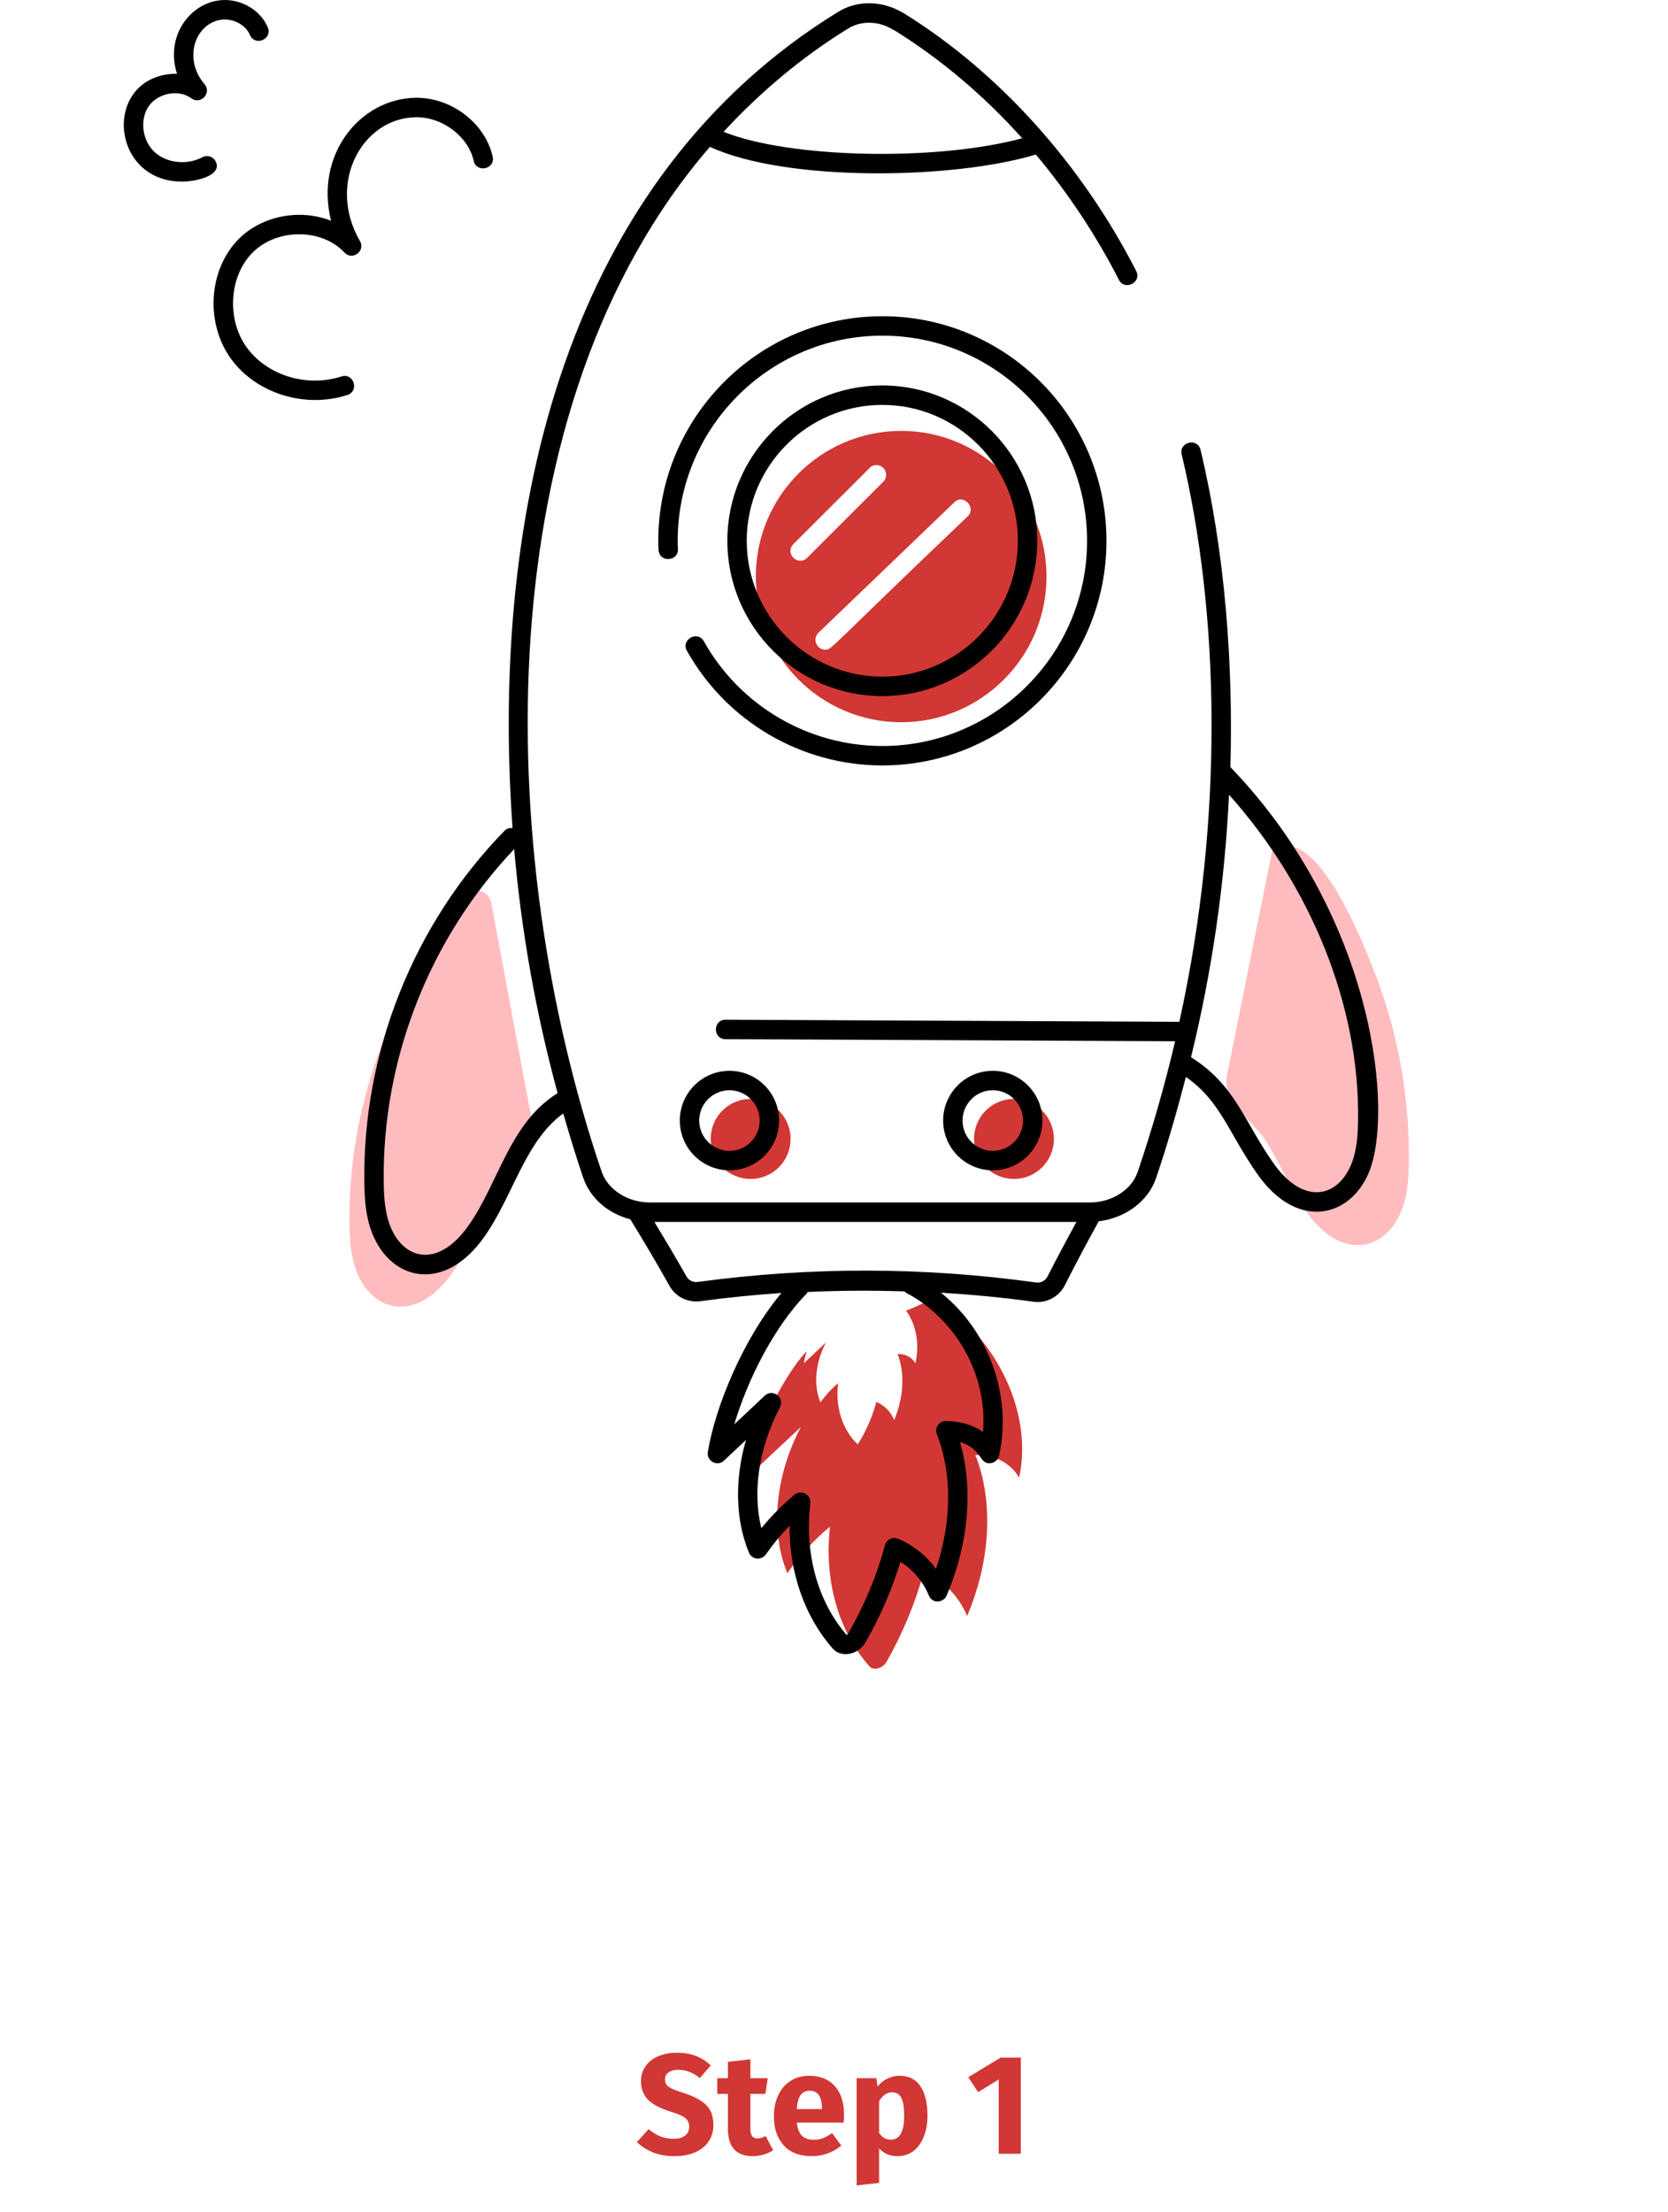 <svg xmlns="http://www.w3.org/2000/svg" width="258" height="342" viewBox="0 0 258 342" fill="none"><path d="M104.646 317.38C105.79 317.38 106.78 317.541 107.616 317.864C108.466 318.187 109.236 318.678 109.926 319.338L108.254 321.296C107.212 320.445 106.098 320.02 104.91 320.02C104.279 320.02 103.78 320.152 103.414 320.416C103.047 320.665 102.864 321.032 102.864 321.516C102.864 321.853 102.944 322.132 103.106 322.352C103.267 322.557 103.553 322.755 103.964 322.946C104.374 323.137 104.99 323.364 105.812 323.628C107.366 324.127 108.51 324.743 109.244 325.476C109.977 326.195 110.344 327.221 110.344 328.556C110.344 329.509 110.102 330.353 109.618 331.086C109.134 331.805 108.437 332.369 107.528 332.78C106.618 333.176 105.54 333.374 104.294 333.374C103.047 333.374 101.94 333.176 100.972 332.78C100.018 332.384 99.197 331.856 98.508 331.196L100.334 329.194C100.92 329.693 101.522 330.067 102.138 330.316C102.768 330.565 103.45 330.69 104.184 330.69C104.932 330.69 105.518 330.529 105.944 330.206C106.384 329.869 106.604 329.407 106.604 328.82C106.604 328.439 106.523 328.123 106.362 327.874C106.2 327.61 105.922 327.375 105.526 327.17C105.13 326.965 104.558 326.745 103.81 326.51C102.123 325.997 100.92 325.366 100.202 324.618C99.498 323.87 99.146 322.924 99.146 321.78C99.146 320.9 99.38 320.13 99.85 319.47C100.319 318.795 100.972 318.282 101.808 317.93C102.644 317.563 103.59 317.38 104.646 317.38ZM119.589 332.45C119.164 332.743 118.665 332.971 118.093 333.132C117.536 333.293 116.979 333.374 116.421 333.374C113.869 333.359 112.593 331.951 112.593 329.15V323.738H110.943V321.318H112.593V318.788L116.069 318.392V321.318H118.753L118.379 323.738H116.069V329.106C116.069 329.649 116.157 330.037 116.333 330.272C116.509 330.507 116.788 330.624 117.169 330.624C117.565 330.624 117.983 330.499 118.423 330.25L119.589 332.45ZM130.549 326.928C130.549 327.412 130.527 327.83 130.483 328.182H123.245C123.362 329.165 123.641 329.854 124.081 330.25C124.521 330.646 125.13 330.844 125.907 330.844C126.376 330.844 126.831 330.763 127.271 330.602C127.711 330.426 128.188 330.162 128.701 329.81L130.131 331.746C128.767 332.831 127.249 333.374 125.577 333.374C123.685 333.374 122.233 332.817 121.221 331.702C120.209 330.587 119.703 329.091 119.703 327.214C119.703 326.026 119.916 324.963 120.341 324.024C120.766 323.071 121.39 322.323 122.211 321.78C123.032 321.223 124.015 320.944 125.159 320.944C126.846 320.944 128.166 321.472 129.119 322.528C130.072 323.584 130.549 325.051 130.549 326.928ZM127.139 325.938C127.11 324.149 126.479 323.254 125.247 323.254C124.646 323.254 124.176 323.474 123.839 323.914C123.516 324.354 123.318 325.08 123.245 326.092H127.139V325.938ZM139.102 320.944C140.568 320.944 141.661 321.487 142.38 322.572C143.098 323.657 143.458 325.175 143.458 327.126C143.458 328.329 143.267 329.407 142.886 330.36C142.519 331.299 141.984 332.039 141.28 332.582C140.576 333.11 139.754 333.374 138.816 333.374C137.642 333.374 136.696 332.971 135.978 332.164V337.51L132.502 337.884V321.318H135.56L135.736 322.616C136.19 322.044 136.711 321.626 137.298 321.362C137.884 321.083 138.486 320.944 139.102 320.944ZM137.76 330.822C139.153 330.822 139.85 329.605 139.85 327.17C139.85 325.791 139.696 324.838 139.388 324.31C139.08 323.767 138.618 323.496 138.002 323.496C137.606 323.496 137.232 323.613 136.88 323.848C136.542 324.083 136.242 324.42 135.978 324.86V329.788C136.447 330.477 137.041 330.822 137.76 330.822ZM157.889 318.128V333H154.479V321.516L151.289 323.474L149.771 321.164L154.787 318.128H157.889Z" fill="#D13734"></path><g clip-path="url(#clip0_4050_4980)"><path d="M75.969 139.504C75.816 138.673 74.806 137.6 73.864 137.788C73.089 137.942 72.275 139.316 71.77 139.915C60.282 153.555 53.798 171.426 54.053 189.343C54.092 192.028 54.292 194.782 55.414 197.22C58.105 203.062 64.634 204.3 69.861 196.915C73.729 191.45 75.826 183.756 80.193 179.269C81.68 177.74 83.883 176.817 82.434 174.16" fill="#FFBCBF"></path><path d="M196.746 131.677C203.43 126.36 211.171 146.518 212.876 151.014C216.354 160.182 218.051 170.018 217.911 179.822C217.873 182.506 217.673 185.261 216.551 187.699C213.861 193.541 207.331 194.779 202.105 187.394C199.664 183.946 198.064 180.031 195.833 176.462C193.951 173.45 189.22 170.507 189.725 166.563" fill="#FFBCBF"></path><path d="M120.475 180.471C122.887 178.053 122.887 174.134 120.475 171.717C118.062 169.299 114.15 169.299 111.737 171.717C109.325 174.134 109.325 178.053 111.737 180.471C114.15 182.888 118.062 182.888 120.475 180.471Z" fill="#D13734"></path><path d="M161.203 180.472C163.616 178.054 163.616 174.135 161.203 171.717C158.791 169.3 154.879 169.3 152.466 171.717C150.054 174.135 150.054 178.054 152.466 180.471C154.879 182.889 158.791 182.889 161.203 180.472Z" fill="#D13734"></path><path d="M139.39 66.62C126.99 66.62 116.91 76.72 116.91 89.144C116.91 101.569 126.99 111.668 139.39 111.668C151.79 111.668 161.87 101.569 161.87 89.144C161.87 76.72 151.79 66.62 139.39 66.62ZM122.709 84.134L134.509 72.351C135.07 71.75 136.03 71.75 136.629 72.351C137.189 72.913 137.229 73.874 136.629 74.475L124.829 86.258C123.483 87.607 121.317 85.63 122.709 84.134V84.134ZM149.67 79.846C127.639 100.819 128.702 100.446 127.629 100.446C126.363 100.446 125.59 98.842 126.589 97.841L147.59 77.682C149.012 76.256 151.094 78.513 149.67 79.846Z" fill="#D13734"></path><path d="M157.629 228.457C156.35 226.213 153.79 224.89 150.87 224.971C153.71 232.185 153.23 241.282 149.59 249.859C148.31 246.773 145.95 244.369 142.87 243.046C141.629 247.735 139.669 252.424 137.149 256.913C136.549 257.956 135.109 258.356 134.469 257.635C129.669 252.184 127.429 244.329 128.389 236.033C125.869 238.117 123.629 240.561 121.788 243.247C119.109 236.714 119.868 228.257 123.869 220.642C121.069 223.247 118.308 225.853 115.508 228.497C115.949 228.097 116.189 225.292 116.389 224.65C117.896 218.942 122.36 211.333 124.788 208.9C124.588 209.54 124.429 210.142 124.348 210.783C125.468 209.701 126.628 208.619 127.748 207.577C126.109 210.703 125.788 214.15 126.909 216.835C127.669 215.753 128.589 214.751 129.629 213.869C129.189 217.597 130.309 221.084 132.669 223.328C133.989 221.243 134.949 218.999 135.549 216.755C136.829 217.316 137.789 218.278 138.309 219.56C139.789 216.034 139.989 212.306 138.829 209.341C140.029 209.3 141.069 209.861 141.589 210.784C142.269 207.737 141.709 204.812 140.149 202.648C144.461 201.029 144.411 199.358 149.789 204.932C155.82 210.974 159.461 220.201 157.629 228.458L157.629 228.457Z" fill="#D13734"></path><path d="M190.314 118.605C190.758 102.668 189.498 85.485 185.699 69.564C185.235 67.621 182.324 68.336 182.781 70.261C188.587 94.588 189.41 126.262 182.416 157.987C181.518 157.982 111.65 157.66 112.222 157.663C110.243 157.663 110.234 160.659 112.214 160.669L181.764 160.99C180.169 167.762 178.251 174.494 175.981 181.17C175.039 183.968 171.988 185.921 168.562 185.921H100.523C97.105 185.921 94.034 183.961 93.062 181.166C76.173 131.531 75.074 62.825 109.809 22.702C121.44 28.12 147.336 27.797 160.219 23.888C165.106 29.724 169.448 36.192 173.067 43.262C173.954 45.012 176.648 43.676 175.739 41.892C167.392 25.59 154.717 11.279 139.754 2.021C136.231 -0.064 132.45 0.113 129.66 1.822C87.653 27.645 75.741 78.573 79.278 128.033C78.84 127.99 78.398 128.083 78.065 128.417C63.979 142.836 56.065 162.676 56.354 182.852C56.389 185.647 56.596 188.61 57.85 191.338C61.005 198.2 68.948 199.654 74.881 191.271C79.39 184.901 81.171 176.474 87.121 172.151C88.084 175.498 89.099 178.834 90.225 182.144C91.326 185.304 94.088 187.636 97.493 188.522C99.608 191.948 101.65 195.415 103.561 198.829C104.518 200.528 106.374 201.416 108.311 201.189C112.486 200.62 116.676 200.201 120.871 199.913C114.944 206.995 110.641 217.474 109.483 224.485C109.247 225.911 110.969 226.808 111.991 225.827L115.389 222.633C113.62 228.751 113.737 234.946 115.843 240.058C116.326 241.216 117.832 241.244 118.46 240.34C119.554 238.766 120.776 237.279 122.124 235.897C122.101 243.169 124.448 249.944 128.804 254.891C130.166 256.428 132.812 255.808 133.882 253.913C136.191 249.87 137.999 245.693 139.273 241.478C141.234 242.704 142.765 244.504 143.664 246.668C144.236 248.046 145.962 247.789 146.429 246.68C149.847 238.63 150.566 230.132 148.491 222.97C152.013 223.987 151.42 226.541 153.292 226.214C153.91 226.12 154.402 225.659 154.534 225.048C156.594 215.634 152.864 205.732 145.534 199.867C150.314 200.165 155.085 200.6 159.835 201.263C161.791 201.543 163.769 200.553 164.69 198.739C166.377 195.409 168.138 192.106 169.95 188.824C174.067 188.335 177.61 185.732 178.82 182.135C180.58 176.961 182.072 171.745 183.431 166.51C188.86 170.285 190.067 175.297 194.534 181.595C200.496 190.039 208.447 188.434 211.566 181.662C215.748 172.562 212.799 141.923 190.314 118.604L190.314 118.605ZM131.226 4.386C133.23 3.161 135.988 3.239 138.078 4.57C138.167 4.629 138.273 4.676 138.386 4.711C145.615 9.212 152.241 14.831 158.107 21.377C144.816 24.985 122.013 24.477 111.918 20.377C117.668 14.157 124.125 8.749 131.226 4.386ZM72.436 189.534C67.934 195.89 62.804 194.923 60.577 190.078C59.557 187.863 59.385 185.276 59.354 182.81C59.082 163.772 66.448 145.069 79.532 131.286C80.638 144.016 82.886 156.627 86.249 169.013C78.768 173.68 77.175 182.837 72.436 189.534ZM140.241 199.941C147.015 203.448 152.831 211.722 152.05 221.417C150.453 220.27 148.433 219.718 146.269 219.703C145.228 219.728 144.533 220.787 144.913 221.758C147.292 227.816 147.222 235.261 144.78 242.572C143.3 240.544 141.292 238.936 138.925 237.914C138.06 237.542 137.116 238.043 136.882 238.908C135.671 243.484 133.784 248.032 131.276 252.427C131.163 252.63 130.932 252.74 131.026 252.873C126.499 247.706 124.425 240.262 125.331 232.438C125.493 231.103 123.926 230.237 122.882 231.112C121.003 232.677 119.288 234.411 117.761 236.286C116.362 230.615 117.378 223.828 120.643 217.582C121.424 216.088 119.529 214.644 118.288 215.789L113.573 220.223C115.604 213.425 119.667 205.19 124.808 199.976C124.867 199.917 124.848 199.826 124.895 199.76C129.896 199.524 134.898 199.506 139.899 199.667C140.004 199.768 140.107 199.871 140.242 199.942L140.241 199.941ZM162.019 197.377C161.691 198.023 160.964 198.395 160.249 198.289C142.89 195.871 125.28 195.843 107.905 198.211C107.182 198.289 106.518 197.957 106.179 197.358C104.614 194.566 102.919 191.741 101.217 188.927H166.499C164.972 191.732 163.456 194.539 162.02 197.378L162.019 197.377ZM208.84 180.403C206.62 185.239 201.487 186.229 196.98 179.858C192.391 173.362 191.137 167.812 184.222 163.46C187.494 150.076 189.444 136.522 190.098 122.878C202.855 137.123 210.313 155.635 210.062 173.138C210.031 175.6 209.859 178.187 208.84 180.402V180.403Z" fill="black"></path><path d="M136.484 118.348C155.597 118.348 171.144 102.77 171.144 83.62C171.144 64.469 155.597 48.892 136.484 48.892C117.37 48.892 101.823 64.469 101.823 83.62C101.823 84.105 101.823 84.59 101.866 85.076C102.046 87.073 105.027 86.785 104.859 84.809C104.823 84.41 104.823 84.019 104.823 83.62C104.823 66.128 119.027 51.897 136.484 51.897C153.942 51.897 168.145 66.128 168.145 83.62C168.145 101.111 153.942 115.342 136.484 115.342C125.043 115.342 114.465 109.139 108.871 99.154C107.891 97.425 105.282 98.894 106.253 100.626C112.375 111.557 123.961 118.348 136.484 118.348L136.484 118.348Z" fill="black"></path><path d="M136.472 107.627C149.687 107.627 160.44 96.853 160.44 83.612C160.44 70.371 149.687 59.596 136.472 59.596C123.257 59.596 112.503 70.371 112.503 83.612C112.503 96.853 123.257 107.627 136.472 107.627ZM136.472 62.602C148.034 62.602 157.441 72.026 157.441 83.612C157.441 95.197 148.034 104.622 136.472 104.622C124.909 104.622 115.502 95.197 115.502 83.612C115.502 72.026 124.909 62.602 136.472 62.602Z" fill="black"></path><path d="M112.831 180.947C117.065 180.947 120.507 177.495 120.507 173.252C120.507 169.009 117.065 165.561 112.831 165.561C108.597 165.561 105.151 169.009 105.151 173.252C105.151 177.494 108.596 180.947 112.831 180.947ZM112.831 168.567C115.409 168.567 117.507 170.669 117.507 173.252C117.507 175.835 115.409 177.941 112.831 177.941C110.253 177.941 108.151 175.839 108.151 173.252C108.151 170.665 110.249 168.567 112.831 168.567Z" fill="black"></path><path d="M161.237 173.252C161.237 169.009 157.792 165.561 153.557 165.561C149.323 165.561 145.882 169.009 145.882 173.252C145.882 177.494 149.323 180.947 153.557 180.947C157.792 180.947 161.237 177.495 161.237 173.252ZM148.882 173.252C148.882 170.669 150.98 168.567 153.558 168.567C156.136 168.567 158.238 170.669 158.238 173.252C158.238 175.835 156.14 177.941 153.558 177.941C150.976 177.941 148.882 175.839 148.882 173.252Z" fill="black"></path><path d="M64.295 18.124H64.444C68.491 18.124 72.432 21.122 73.272 24.871C73.708 26.795 76.634 26.164 76.201 24.214C75.045 19.075 69.908 15.118 64.443 15.118H64.24C55.643 15.278 48.67 23.929 51.205 34.132C46.182 32.162 40.409 33.5 37.002 36.875C32.236 41.588 31.685 49.956 35.771 55.533C39.669 60.853 47.221 63.193 53.74 61.063C55.611 60.46 54.724 57.598 52.81 58.206C47.494 59.94 41.353 58.065 38.189 53.756C35.002 49.408 35.424 42.656 39.111 39.012C42.903 35.26 49.784 35.302 53.283 39.051C54.503 40.355 56.569 38.802 55.677 37.27C50.529 28.423 55.927 18.279 64.295 18.124H64.295Z" fill="black"></path><path d="M33.334 24.919C32.936 24.183 32.033 23.924 31.303 24.308C28.924 25.588 25.736 25.231 23.865 23.47C21.978 21.685 21.588 18.452 23.014 16.409C24.41 14.401 27.639 13.739 29.607 15.204C31.049 16.26 32.789 14.354 31.635 13.016C28.388 9.229 30.016 3.897 33.979 3.083C35.861 2.723 37.959 3.748 38.659 5.4C39.435 7.228 42.194 6.055 41.416 4.226C40.17 1.274 36.666 -0.53 33.381 0.139C28.947 1.043 25.631 5.929 27.377 11.419C26.854 11.38 26.295 11.427 25.748 11.517C15.936 13.117 17.327 28.081 28.178 28.081C30.407 28.081 34.512 27.091 33.334 24.918L33.334 24.919Z" fill="black"></path></g><defs><clipPath id="clip0_4050_4980"><rect width="258" height="258" fill="white"></rect></clipPath></defs></svg>